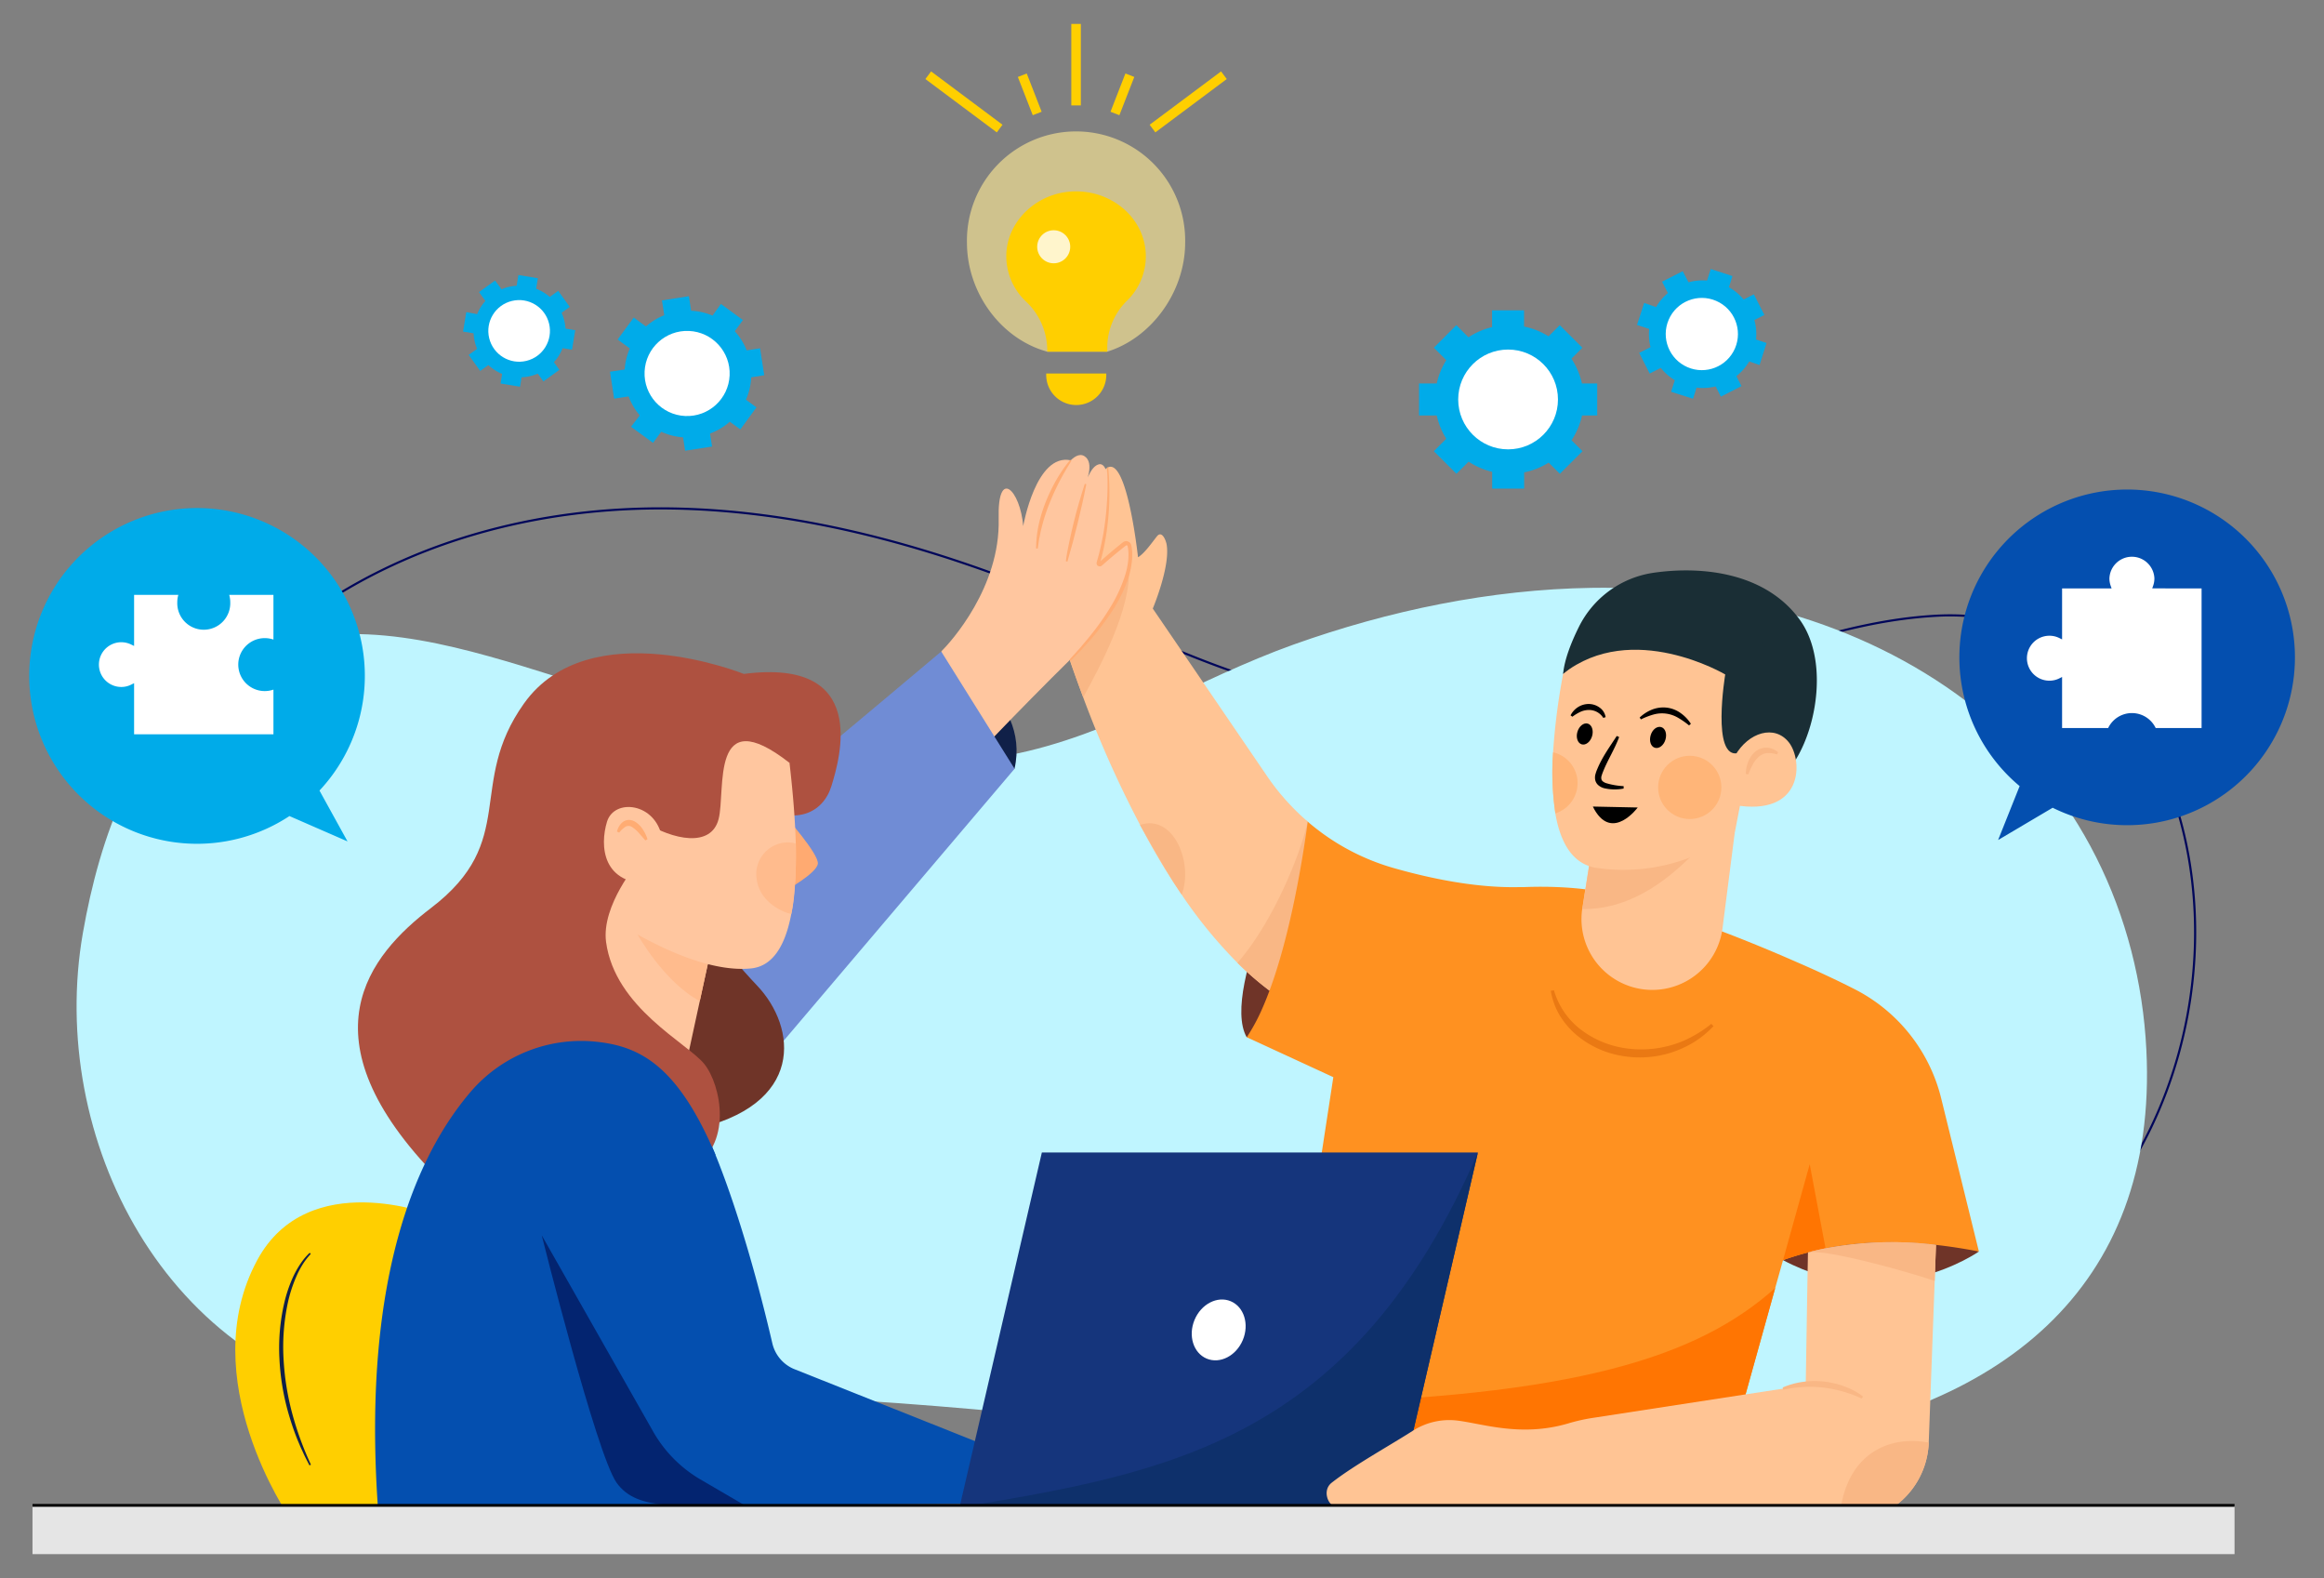 <svg xmlns="http://www.w3.org/2000/svg" id="Layer_1" data-name="Layer 1" viewBox="0 0 662.92 450"><rect x="0" y="0" width="662.92" height="450" fill="#808080" stroke="none"/><defs><style>.cls-1,.cls-25,.cls-28{fill:none;stroke-miterlimit:10;}.cls-1{stroke:#00065a;stroke-width:0.61px;}.cls-2{fill:#bff5ff;}.cls-3{fill:#6f3428;}.cls-4{fill:#ffc494;}.cls-5{fill:#f9b785;}.cls-6{fill:#ff9120;}.cls-7{fill:#ff7502;}.cls-8{fill:#ea7913;}.cls-9{fill:#1a2e35;}.cls-10{fill:#ffb578;}.cls-11{fill:#102048;}.cls-12{fill:#ffc69f;}.cls-13{fill:#708cd5;}.cls-14{fill:#ffac73;}.cls-15{fill:#ffcf00;}.cls-16{fill:#ae5140;}.cls-17{fill:#ffaa71;}.cls-18{fill:#ffbb8d;}.cls-19{fill:#044faf;}.cls-20{fill:#032470;}.cls-21{fill:#15357c;}.cls-22{fill:#0e306b;}.cls-23,.cls-29{fill:#fff;}.cls-24{fill:#e5e5e5;}.cls-25{stroke:#000;stroke-width:0.8px;}.cls-26{fill:#00abe9;}.cls-27{fill:#ffea94;opacity:0.62;}.cls-28{stroke:#ffcf00;stroke-width:2.72px;}.cls-29{opacity:0.8;}</style></defs><title>team-work</title><path class="cls-1" d="M32.66,278.41C29.18,347.85,75.55,383.51,142.42,392c75,9.5,152.05-3.32,226.75-9.83,28.14-2.46,56.37-4.31,84.64-4.15,26.63.14,55.47,7.49,81.64,3.42,65.4-10.15,99.11-77.74,88.92-136.69-6.32-36.55-30-71.48-72.06-69.16C522.79,177.21,496.63,190,468.43,197a206.32,206.32,0,0,1-113-4.23c-18.18-6-35.53-14.4-53.22-21.8C267,156.24,229.68,145.62,191.72,145S115,154.43,84.29,177.78C51.93,202.4,34.6,239.65,32.66,278.41Z"></path><path class="cls-2" d="M612.25,299.36c3.46,68.6-42.66,103.82-109.19,112.19-74.63,9.38-151.25-3.28-225.56-9.71-28-2.43-56.08-4.25-84.2-4.1-26.5.14-55.18,7.4-81.21,3.38-65.07-10-98.6-76.8-88.46-135,4.74-27.21,15.2-57.31,38.71-73.83s51.16-12.36,77.08-5.15c47.22,13.14,98.66,37.79,148.69,28.15,28.67-5.53,53.66-21.77,80.89-31.49s56.15-15.72,85-16.17c37.75-.59,76.34,9.28,106.87,32.34C593.08,224.27,610.32,261.06,612.25,299.36Z"></path><path class="cls-3" d="M564.48,356.89s-26,18.34-55.88,2.45l27.94-15.59Z"></path><path class="cls-3" d="M373,234.32s-25.3,47.45-17.38,61.47l28.81-16Z"></path><path class="cls-4" d="M362.13,282.49a87.36,87.36,0,0,1-9.14-7.92,132.14,132.14,0,0,1-15.91-19.44h0c-3.25-4.75-6.29-9.72-9.1-14.74a308.76,308.76,0,0,1-19-41.52c-4.71-12.53-7.46-21.83-8.19-24a2.9,2.9,0,0,0-.17-.45l13.68-39.29c6.62-10.59,10.32,23.78,10.32,23.78,1.83-1.07,4-4.21,5.35-5.91,1.47-1.91,2.6,1.12,2.8,2.2,1.14,6.32-3.94,18.34-3.94,18.34l32.63,47.82a65.47,65.47,0,0,0,6.66,8.25,62.25,62.25,0,0,0,4.92,4.69C375.92,246.62,375.63,270.34,362.13,282.49Z"></path><path class="cls-5" d="M362.13,282.49a87.36,87.36,0,0,1-9.14-7.92c10.24-11.73,18.07-31.22,20-40.24,1.55,1.64-1.72-1.47,0,0C375.92,246.62,375.63,270.34,362.13,282.49Z"></path><path class="cls-6" d="M564.48,356.89c-17.83-3.47-31.88-3.25-43.74-.89a87.27,87.27,0,0,0-12.13,3.34L505,372.2l-7.09,25.43-4.6,16.52-4.19,15-2.35,8.46H360.33l20-130.44-24.69-11.39a52.87,52.87,0,0,0,4.4-8.14c7.49-16.89,11.52-42.48,13-53.32a64.82,64.82,0,0,0,24.45,13.2c10.77,3.07,23.75,5.73,35.89,5.45l1.25,0c28.09-1.09,40.63,7.44,40.63,7.44,6.35,1.26,22.92,7.63,37.38,14C519,277.16,525,280,529.5,282.32a47.74,47.74,0,0,1,24.23,30.92Z"></path><path class="cls-7" d="M520.74,356a87.27,87.27,0,0,0-12.13,3.34L516.22,332Z"></path><path class="cls-5" d="M337.08,255.12c-3.25-4.75-5.8-9.05-11.9-19.88C334.75,232,340.48,246.07,337.08,255.12Z"></path><path class="cls-7" d="M506.39,367.28l-8.46,30.35-4.6,16.52L379.85,422.8,367,400.23C449.92,398.52,484.64,386.7,506.39,367.28Z"></path><path class="cls-5" d="M309,198.86c-4.71-12.53-7.46-21.83-8.19-24L322,161.75C322.83,173.72,313.36,190.77,309,198.86Z"></path><path class="cls-8" d="M443.26,282.39a21.7,21.7,0,0,0,7.4,11,27.34,27.34,0,0,0,12.14,5.39,30.52,30.52,0,0,0,13.34-.58,28.83,28.83,0,0,0,6.3-2.47,33.76,33.76,0,0,0,5.71-3.77l.62.67a28.93,28.93,0,0,1-5.51,4.52,30.53,30.53,0,0,1-6.53,3,29.57,29.57,0,0,1-14.35.9,27,27,0,0,1-13-6.17,23.14,23.14,0,0,1-4.62-5.58,20.24,20.24,0,0,1-2.4-6.77Z"></path><path class="cls-4" d="M494.84,237.43l-3.52,27.51a20.19,20.19,0,1,1-40-5.71l.63-4,2.48-15.68,14-.72Z"></path><path class="cls-9" d="M445.88,192.12c.39-4.05,2.28-8.88,4.45-13.26a28.33,28.33,0,0,1,21.37-15.53c13.88-2,31.83-.05,41.61,13.29,11,15,1.86,45.09-9.95,47.66S445.88,192.12,445.88,192.12Z"></path><path class="cls-5" d="M482.07,244.49c-4.72,4.48-15.59,14.94-30.71,14.74l3.11-19.71,14-.72Z"></path><path class="cls-4" d="M502.19,199.21l-2.1,11-.52,2.68-2.07,10.78-1.19,6.18-1.47,7.62-7.19,4.32a31.93,31.93,0,0,1-5.58,2.74s0,0,0,0a53,53,0,0,1-26.43,3,11.33,11.33,0,0,1-2.33-.55c-5.56-1.9-8.4-7.75-9.65-15a79.25,79.25,0,0,1-.65-17.41,185.32,185.32,0,0,1,2.87-22.4c12.37-11,29.26-13.07,41.78-15.51Z"></path><path class="cls-9" d="M445.88,192.12c19.7-15.5,46.24.21,46.24.21s-4.06,24.42,3.78,22.4,15.81-18.34,15.81-18.34l-18-25.89-39.28,6.77Z"></path><path class="cls-4" d="M494.89,215.54c3.86-6.78,11.37-9,15.41-3.81s4.2,21.31-15.67,17.82Z"></path><path d="M461.86,210.18c-1.28,3.46-3.26,6.54-4.55,9.77a12.45,12.45,0,0,0-.43,1.19,1.85,1.85,0,0,0-.1.93,1.15,1.15,0,0,0,.35.69,3.16,3.16,0,0,0,.91.53,20.48,20.48,0,0,0,5.1.89l0,.69a13.3,13.3,0,0,1-5.64-.12,4.19,4.19,0,0,1-1.47-.75,2.73,2.73,0,0,1-1-1.61,3.59,3.59,0,0,1,.11-1.74,9.85,9.85,0,0,1,.49-1.36c1.44-3.48,3.6-6.4,5.55-9.42Z"></path><path d="M475.07,210.91c-.48,1.63-1.81,2.67-3,2.33s-1.7-1.94-1.22-3.57,1.81-2.67,3-2.33S475.55,209.28,475.07,210.91Z"></path><ellipse cx="452.05" cy="209.3" rx="3.08" ry="2.18" transform="translate(123.11 583.41) rotate(-73.52)"></ellipse><path d="M467.71,204.62a11.08,11.08,0,0,1,3.49-2.25,8.74,8.74,0,0,1,4.28-.57,8.52,8.52,0,0,1,4,1.6,10.79,10.79,0,0,1,2.84,3l-.52.46a23.49,23.49,0,0,0-3.15-2.19,9,9,0,0,0-7-.91,20.5,20.5,0,0,0-3.58,1.39Z"></path><path d="M457.34,204.72a4.81,4.81,0,0,0-4.14-2.26,5.92,5.92,0,0,0-2.38.53,12.74,12.74,0,0,0-2.29,1.39L448,204a6,6,0,0,1,2.07-2.32,5.72,5.72,0,0,1,3.13-.93,5.3,5.3,0,0,1,3.14,1.06A4.12,4.12,0,0,1,458,204.5Z"></path><path d="M454.36,230l12.8.27s-7.1,9.63-12.31.67Z"></path><path class="cls-5" d="M498,220.71a9.38,9.38,0,0,1,.6-3.29,7.18,7.18,0,0,1,1.93-2.93,4.94,4.94,0,0,1,3.46-1.28,5.17,5.17,0,0,1,3.22,1.34l-.35.6a7.08,7.08,0,0,0-2.84-.39,4.32,4.32,0,0,0-2.33,1.05,7.9,7.9,0,0,0-1.72,2.23c-.48.87-.88,1.82-1.3,2.8Z"></path><circle class="cls-10" cx="482" cy="224.54" r="9.02"></circle><path class="cls-10" d="M450,223.32a9.05,9.05,0,0,1-6.33,8.62,79.25,79.25,0,0,1-.65-17.41A9,9,0,0,1,450,223.32Z"></path><path class="cls-11" d="M268.47,185.79s25.69,12.57,20.92,33.43l-17,4.75Z"></path><path class="cls-12" d="M268.47,185.79c2.76-2.72,16.89-18.33,16.4-37.85-.38-14.81,6.19-8.12,7,2.09,0,0,3.61-20.89,13.56-18.77l-2.92,4s3.77-7.07,6.82-5.18.28,7.95.28,7.95,1.43-5.25,4-5.65,5,7.82-.83,29.28c0,0,6.33-6.27,8.83-7.33s2.33,15.36-15.4,32.83-30.28,31-30.28,31Z"></path><path class="cls-13" d="M165,271.37c.62,1,103.49-85.58,103.49-85.58l20.92,33.43-105,123.64Z"></path><path class="cls-14" d="M305.64,131.4c-1.22,1.89-2.36,3.86-3.4,5.85a66.58,66.58,0,0,0-2.81,6.14,51.48,51.48,0,0,0-2.13,6.39l-.42,1.63-.32,1.66c-.28,1.1-.34,2.22-.55,3.34l-.46,0a32.87,32.87,0,0,1,.75-6.84,42.13,42.13,0,0,1,2.05-6.58,50.57,50.57,0,0,1,3-6.19,40.6,40.6,0,0,1,3.91-5.65Z"></path><path class="cls-14" d="M309.87,138.09c-.35,1.86-.75,3.71-1.16,5.56s-.88,3.68-1.3,5.53l-1.4,5.5c-.49,1.82-1,3.65-1.53,5.47l-.45-.1c.24-1.89.6-3.75,1-5.61s.82-3.7,1.27-5.54.93-3.67,1.47-5.49,1.06-3.64,1.67-5.44Z"></path><path class="cls-14" d="M316.11,133.23a77.25,77.25,0,0,1-.58,19.33c-.26,1.59-.53,3.19-.92,4.77-.18.79-.38,1.57-.6,2.35l-.17.59-.07.27a.22.22,0,0,0,0-.13.19.19,0,0,0-.27,0l.41-.37c1.21-1.07,2.42-2.13,3.66-3.17l1.87-1.54c.33-.26.6-.49,1-.77a1.49,1.49,0,0,1,1.84.16,1.48,1.48,0,0,1,.44.83l.11.62c.05.42.12.84.13,1.26s0,.83,0,1.25a10.19,10.19,0,0,1-.08,1.24,23.07,23.07,0,0,1-1,4.83,40.86,40.86,0,0,1-4.19,8.8,73.78,73.78,0,0,1-5.73,7.83c-1,1.24-2.15,2.41-3.21,3.62l-3.38,3.46-.33-.32,3.23-3.57c1-1.24,2.08-2.44,3.06-3.71a73,73,0,0,0,5.49-7.84,41.5,41.5,0,0,0,4-8.61,21.43,21.43,0,0,0,1-4.59,9.17,9.17,0,0,0,.06-1.17,8.83,8.83,0,0,0,0-1.15,10.73,10.73,0,0,0-.11-1.14l-.11-.56c0-.18,0-.16-.1-.23a.32.32,0,0,0-.39,0l-.91.71-1.86,1.51c-1.23,1-2.45,2.07-3.66,3.12l-.49.43a.93.93,0,0,1-1.32-.26.89.89,0,0,1-.1-.72l.08-.31.16-.57c.23-.77.43-1.54.61-2.31.38-1.55.7-3.11,1-4.69a86.67,86.67,0,0,0,1.09-9.52,71.53,71.53,0,0,0,0-9.6Z"></path><path class="cls-15" d="M123.44,346.53s-35.54-14-50.06,12.8c-18.25,33.72,9.17,73.35,9.17,73.35h48.24Z"></path><path class="cls-11" d="M88.65,357.58a19.33,19.33,0,0,0-2.38,3.1,25.47,25.47,0,0,0-1.8,3.48,39.88,39.88,0,0,0-2.39,7.47,60.45,60.45,0,0,0-1.21,15.65,75.82,75.82,0,0,0,2.42,15.55,89.93,89.93,0,0,0,5.4,14.84l-.41.21c-.6-1.18-1.24-2.35-1.78-3.57-.27-.61-.57-1.2-.83-1.81l-.78-1.84c-1-2.48-1.85-5-2.59-7.56a68.39,68.39,0,0,1-2.6-15.77,56.84,56.84,0,0,1,1.42-15.92,39.3,39.3,0,0,1,2.62-7.58,27.44,27.44,0,0,1,2-3.5,18.21,18.21,0,0,1,2.6-3.08Z"></path><path class="cls-16" d="M215.12,228.9c11.65,7.12,19.71,2.89,22.06-4.79s11-36.6-25-31.93c0,0-44.07-17.77-62.72,8.44-16.46,23.13-1.36,39.12-26.5,58.3-17.53,13.37-37.41,36.87,2,77.05l42.75-11.78Z"></path><path class="cls-3" d="M201.84,262.44c.87,4.07,10.3,14.6,14.07,18.56,11.41,11.94,13.93,34.36-18.6,41.21L179,279.58Z"></path><polygon class="cls-12" points="203.46 267.77 199.61 285.48 193.63 313.04 160.27 305.99 168.12 251.94 202.14 267.18 203.46 267.77"></polygon><path class="cls-17" d="M224,232.75s9.62,10.8,9.29,13.55S224,254,224,254Z"></path><path class="cls-18" d="M203.46,267.77l-3.85,17.71c-10.26-5.46-17.75-19-17.75-19l20.28.67Z"></path><path class="cls-12" d="M226.24,257.32c-1.35,10.26-4.76,18.15-12.06,18.85C194,278.12,165,255.53,165,255.53l1.56-41.38,21.94-13.53,35.5,6.59c.43,4.67,2.6,19,3,33.33A111.45,111.45,0,0,1,226.24,257.32Z"></path><path class="cls-16" d="M229.56,214.15l-4.38,3.37c-22.81-17.8-18.08,7.85-20.2,16.06s-12.94,6-21.37.74l-1.51,11.5-25.36.8-1.47-32.14,25.29-19.77,46.81,9.13Z"></path><path class="cls-16" d="M196.8,333.49c12.45-6.69,8.92-24.13,4.08-30.1s-25.46-16-28-34.77c-1.39-10.46,9.18-22.8,9.18-22.8l-21.44-11.5-22,34.54,16.57,59.31Z"></path><path class="cls-19" d="M212.32,429.21l-104.56.07c-4.56-66.94,12.12-101.18,26.55-118A41.51,41.51,0,0,1,171,297.17c12,1.48,22.48,7.2,33.08,32.12l-49.5,23,31.77,55.95a37,37,0,0,0,13.39,13.58Z"></path><path class="cls-20" d="M154.54,352.31s15.56,62.27,21.32,70.47c6,8.53,18.89,6.39,41.36,6.43h0L188.84,366l-34.3-13.69"></path><path class="cls-19" d="M281.47,412.29,277,428.83l-59.76.38h-4.9l-12.62-7.37a37,37,0,0,1-13.39-13.58l-32.94-58,49.69-23.37c5.32,12.49,11.64,32.17,17.23,56.18a10.55,10.55,0,0,0,6.05,7.27Z"></path><path class="cls-12" d="M188.84,238.87c-1.8-10-13.63-11.29-15.69-4.55s-1.55,18.31,13.3,17.62Z"></path><path class="cls-14" d="M184.09,239.66l-1.85-2.12a8.83,8.83,0,0,0-1.91-1.67,1.75,1.75,0,0,0-1.84-.15,7.53,7.53,0,0,0-1.88,1.72l-.61-.31a4.86,4.86,0,0,1,1.65-2.72,3,3,0,0,1,1.81-.6,3.62,3.62,0,0,1,1.76.55,7.09,7.09,0,0,1,2.21,2.26,10.73,10.73,0,0,1,1.27,2.7Z"></path><path class="cls-18" d="M225.72,260.6c-.51.11-10-2.61-10-11.55a9.07,9.07,0,0,1,8.93-8.83,8.16,8.16,0,0,1,2.28.32C227.08,246.33,227,255,225.72,260.6Z"></path><polygon class="cls-21" points="398.08 429.85 273.7 429.85 297.19 328.65 421.57 328.65 398.08 429.85"></polygon><path class="cls-22" d="M398.08,429.85l23.49-101.2C386,410.92,333.19,420,273.7,429.85"></path><ellipse class="cls-23" cx="347.64" cy="379.25" rx="8.87" ry="7.46" transform="translate(-136.55 553.18) rotate(-67.25)"></ellipse><path class="cls-4" d="M552.24,355l-.37,10.28-1.7,46.1v.06a23.44,23.44,0,0,1-9.2,17.71H489.14l-108.24.36c-1.93,0-3.91-4.49-1-6.72,6.32-4.94,16.22-10.38,23.1-14.78a19.3,19.3,0,0,1,12.81-2.9c7.45.95,18.19,4.73,31.56.79a52,52,0,0,1,7.05-1.58l43.56-6.7L515.08,395l.48-29.05.16-8.79q2.44-.65,5-1.16A102.25,102.25,0,0,1,552.24,355Z"></path><path class="cls-5" d="M552.24,355l-.37,10.28c-6.33-2.22-30.79-9.18-36.15-8.13h0q2.44-.65,5-1.16A102.25,102.25,0,0,1,552.24,355Z"></path><path class="cls-5" d="M550.17,411.39v.06a23.44,23.44,0,0,1-9.2,17.71H525.22C528,414,539.45,409.31,550.17,411.39Z"></path><path class="cls-5" d="M508.5,395.66a22.47,22.47,0,0,1,5.77-1.6,23,23,0,0,1,6-.08,23.76,23.76,0,0,1,5.88,1.39,19.41,19.41,0,0,1,5.29,2.87l-.38.57a37.53,37.53,0,0,0-5.4-2,34.37,34.37,0,0,0-5.59-1.12,30.89,30.89,0,0,0-5.69-.16,40.09,40.09,0,0,0-5.71.76Z"></path><rect class="cls-24" x="9.27" y="429.26" width="628.13" height="13.92"></rect><line class="cls-25" x1="9.27" y1="429.28" x2="637.4" y2="429.28"></line><path class="cls-26" d="M103.27,184a47.87,47.87,0,1,0-20.71,48.71l16.57,7.23-8-14.5A47.84,47.84,0,0,0,103.27,184Z"></path><path class="cls-23" d="M38.25,209.4V194.82l-.85.42a6.21,6.21,0,0,1-2.81.66,6.38,6.38,0,1,1,2.81-12.11l.85.41V169.64H50.87a7.4,7.4,0,0,0-.3,2.1,7.56,7.56,0,1,0,15.11,0,7.4,7.4,0,0,0-.3-2.1H78v12.74a7.65,7.65,0,0,0-2.49-.41A7.55,7.55,0,1,0,78,196.65V209.4Z"></path><path class="cls-19" d="M559,184.53a47.86,47.86,0,1,1,26.52,45.81l-15.56,9.2,6.14-15.37A47.79,47.79,0,0,1,559,184.53Z"></path><path class="cls-23" d="M614.91,207.61a7.52,7.52,0,0,0-13.56,0H588.21V193.05l-.8.4a6.25,6.25,0,0,1-2.82.66,6.41,6.41,0,1,1,0-12.82,6.31,6.31,0,0,1,2.82.65l.8.4V167.79h14.12l-.26-.74a6.34,6.34,0,0,1-.36-2.12,6.42,6.42,0,0,1,12.83,0,6.34,6.34,0,0,1-.36,2.12l-.26.74H628v39.82Z"></path><path class="cls-27" d="M338.07,69.16c0,14-9.55,27.18-22.22,31.12H298.72c-13.2-3.61-22.9-16.79-22.9-31.12a31.13,31.13,0,1,1,62.25,0Z"></path><line class="cls-28" x1="306.95" y1="6.82" x2="306.95" y2="30.06"></line><line class="cls-28" x1="285.15" y1="36.66" x2="264.78" y2="21.45"></line><line class="cls-28" x1="328.75" y1="36.66" x2="349.12" y2="21.45"></line><line class="cls-28" x1="295.86" y1="32.36" x2="291.61" y2="21.45"></line><line class="cls-28" x1="318.04" y1="32.36" x2="322.29" y2="21.45"></line><path class="cls-15" d="M326.85,73.1c0-10.54-9.46-19-20.9-18.51-10.15.46-18.46,8.26-18.89,17.72a17.77,17.77,0,0,0,5.5,13.58,19.18,19.18,0,0,1,6.16,13.65v.74h17.13V98.75a18.77,18.77,0,0,1,5.75-13.12A17.75,17.75,0,0,0,326.85,73.1Z"></path><path class="cls-15" d="M307,115.5h0a8.57,8.57,0,0,1-8.57-8.57v-.42h17.14v.42A8.57,8.57,0,0,1,307,115.5Z"></path><circle class="cls-29" cx="300.57" cy="70.37" r="4.71"></circle><path class="cls-26" d="M455.6,118.47v-9.11h-4.35a20.93,20.93,0,0,0-3-7.08l3.12-3.12-6.45-6.44-3.19,3.19a21.19,21.19,0,0,0-7-2.79V88.49h-9.12v4.79a20.72,20.72,0,0,0-6.72,2.91l-3.47-3.47L409,99.16l3.55,3.55a21.05,21.05,0,0,0-2.72,6.65h-5.05v9.11h5.05a21.25,21.25,0,0,0,2.72,6.65L409,128.67l6.45,6.44,3.47-3.47a20.94,20.94,0,0,0,6.72,2.91v4.78h9.12v-4.62a21.19,21.19,0,0,0,7-2.79l3.19,3.19,6.45-6.44-3.12-3.12a21.1,21.1,0,0,0,3-7.08Z"></path><circle class="cls-23" cx="430.18" cy="113.91" r="14.23"></circle><path class="cls-26" d="M501.91,104.09l2-6.28-3-1a15.17,15.17,0,0,0-.47-5.55l2.85-1.45-3-5.88-2.91,1.48a15.17,15.17,0,0,0-4.2-3.5l1-3.18L488,76.71,486.93,80a15.3,15.3,0,0,0-5.28.5L480,77.33l-5.89,3,1.65,3.23a15.38,15.38,0,0,0-3.37,4L469,86.39l-2.05,6.27,3.48,1.14a15.28,15.28,0,0,0,.38,5.19l-3.24,1.64,3,5.89,3.17-1.61a15.21,15.21,0,0,0,4,3.51l-1.07,3.3,6.27,2,1-3.18a15.06,15.06,0,0,0,5.45-.35l1.48,2.92,5.89-3-1.45-2.85a15.06,15.06,0,0,0,3.65-4.2Z"></path><circle class="cls-23" cx="485.43" cy="95.24" r="10.3" transform="translate(205.61 503.18) rotate(-66.65)"></circle><path class="cls-26" d="M211.19,122.45l4.59-6.28-3-2.19a18.14,18.14,0,0,0,1.51-6.38L218,107l-1.19-7.68-3.81.59a18.07,18.07,0,0,0-3.41-5.46l2.33-3.18-6.28-4.6L203.25,90a17.86,17.86,0,0,0-6.1-1.39l-.64-4.14-7.69,1.19.66,4.23a17.57,17.57,0,0,0-5.22,3.21l-3.49-2.55-4.59,6.27,3.48,2.55a17.88,17.88,0,0,0-1.48,6L174,106l1.18,7.69,4.14-.64a17.92,17.92,0,0,0,3.17,5.4L180,121.7l6.28,4.59,2.33-3.18a18.16,18.16,0,0,0,6.23,1.61l.59,3.81,7.69-1.19-.58-3.72a17.81,17.81,0,0,0,5.63-3.36Z"></path><circle class="cls-23" cx="195.98" cy="106.49" r="12.14" transform="translate(80.66 297.41) rotate(-87.38)"></circle><path class="cls-26" d="M155,108.76l4.57-3.29L158,103.28a12.79,12.79,0,0,0,2.48-4l2.69.44.91-5.56-2.76-.45a13.12,13.12,0,0,0-1.12-4.52l2.32-1.67-3.29-4.58-2.4,1.73a13.24,13.24,0,0,0-3.89-2.33l.49-3-5.56-.91-.5,3.06a13.12,13.12,0,0,0-4.31,1L141.21,80l-4.57,3.29,1.82,2.53a13.14,13.14,0,0,0-2.36,3.76L133,89l-.91,5.56,3,.49a13.19,13.19,0,0,0,1,4.43l-2.4,1.72,3.29,4.58,2.32-1.67a13.21,13.21,0,0,0,3.93,2.51l-.45,2.75,5.56.91.44-2.69a13,13,0,0,0,4.63-1.05Z"></path><circle class="cls-23" cx="148.09" cy="94.35" r="8.79" transform="translate(-18.06 37.54) rotate(-13.62)"></circle></svg>